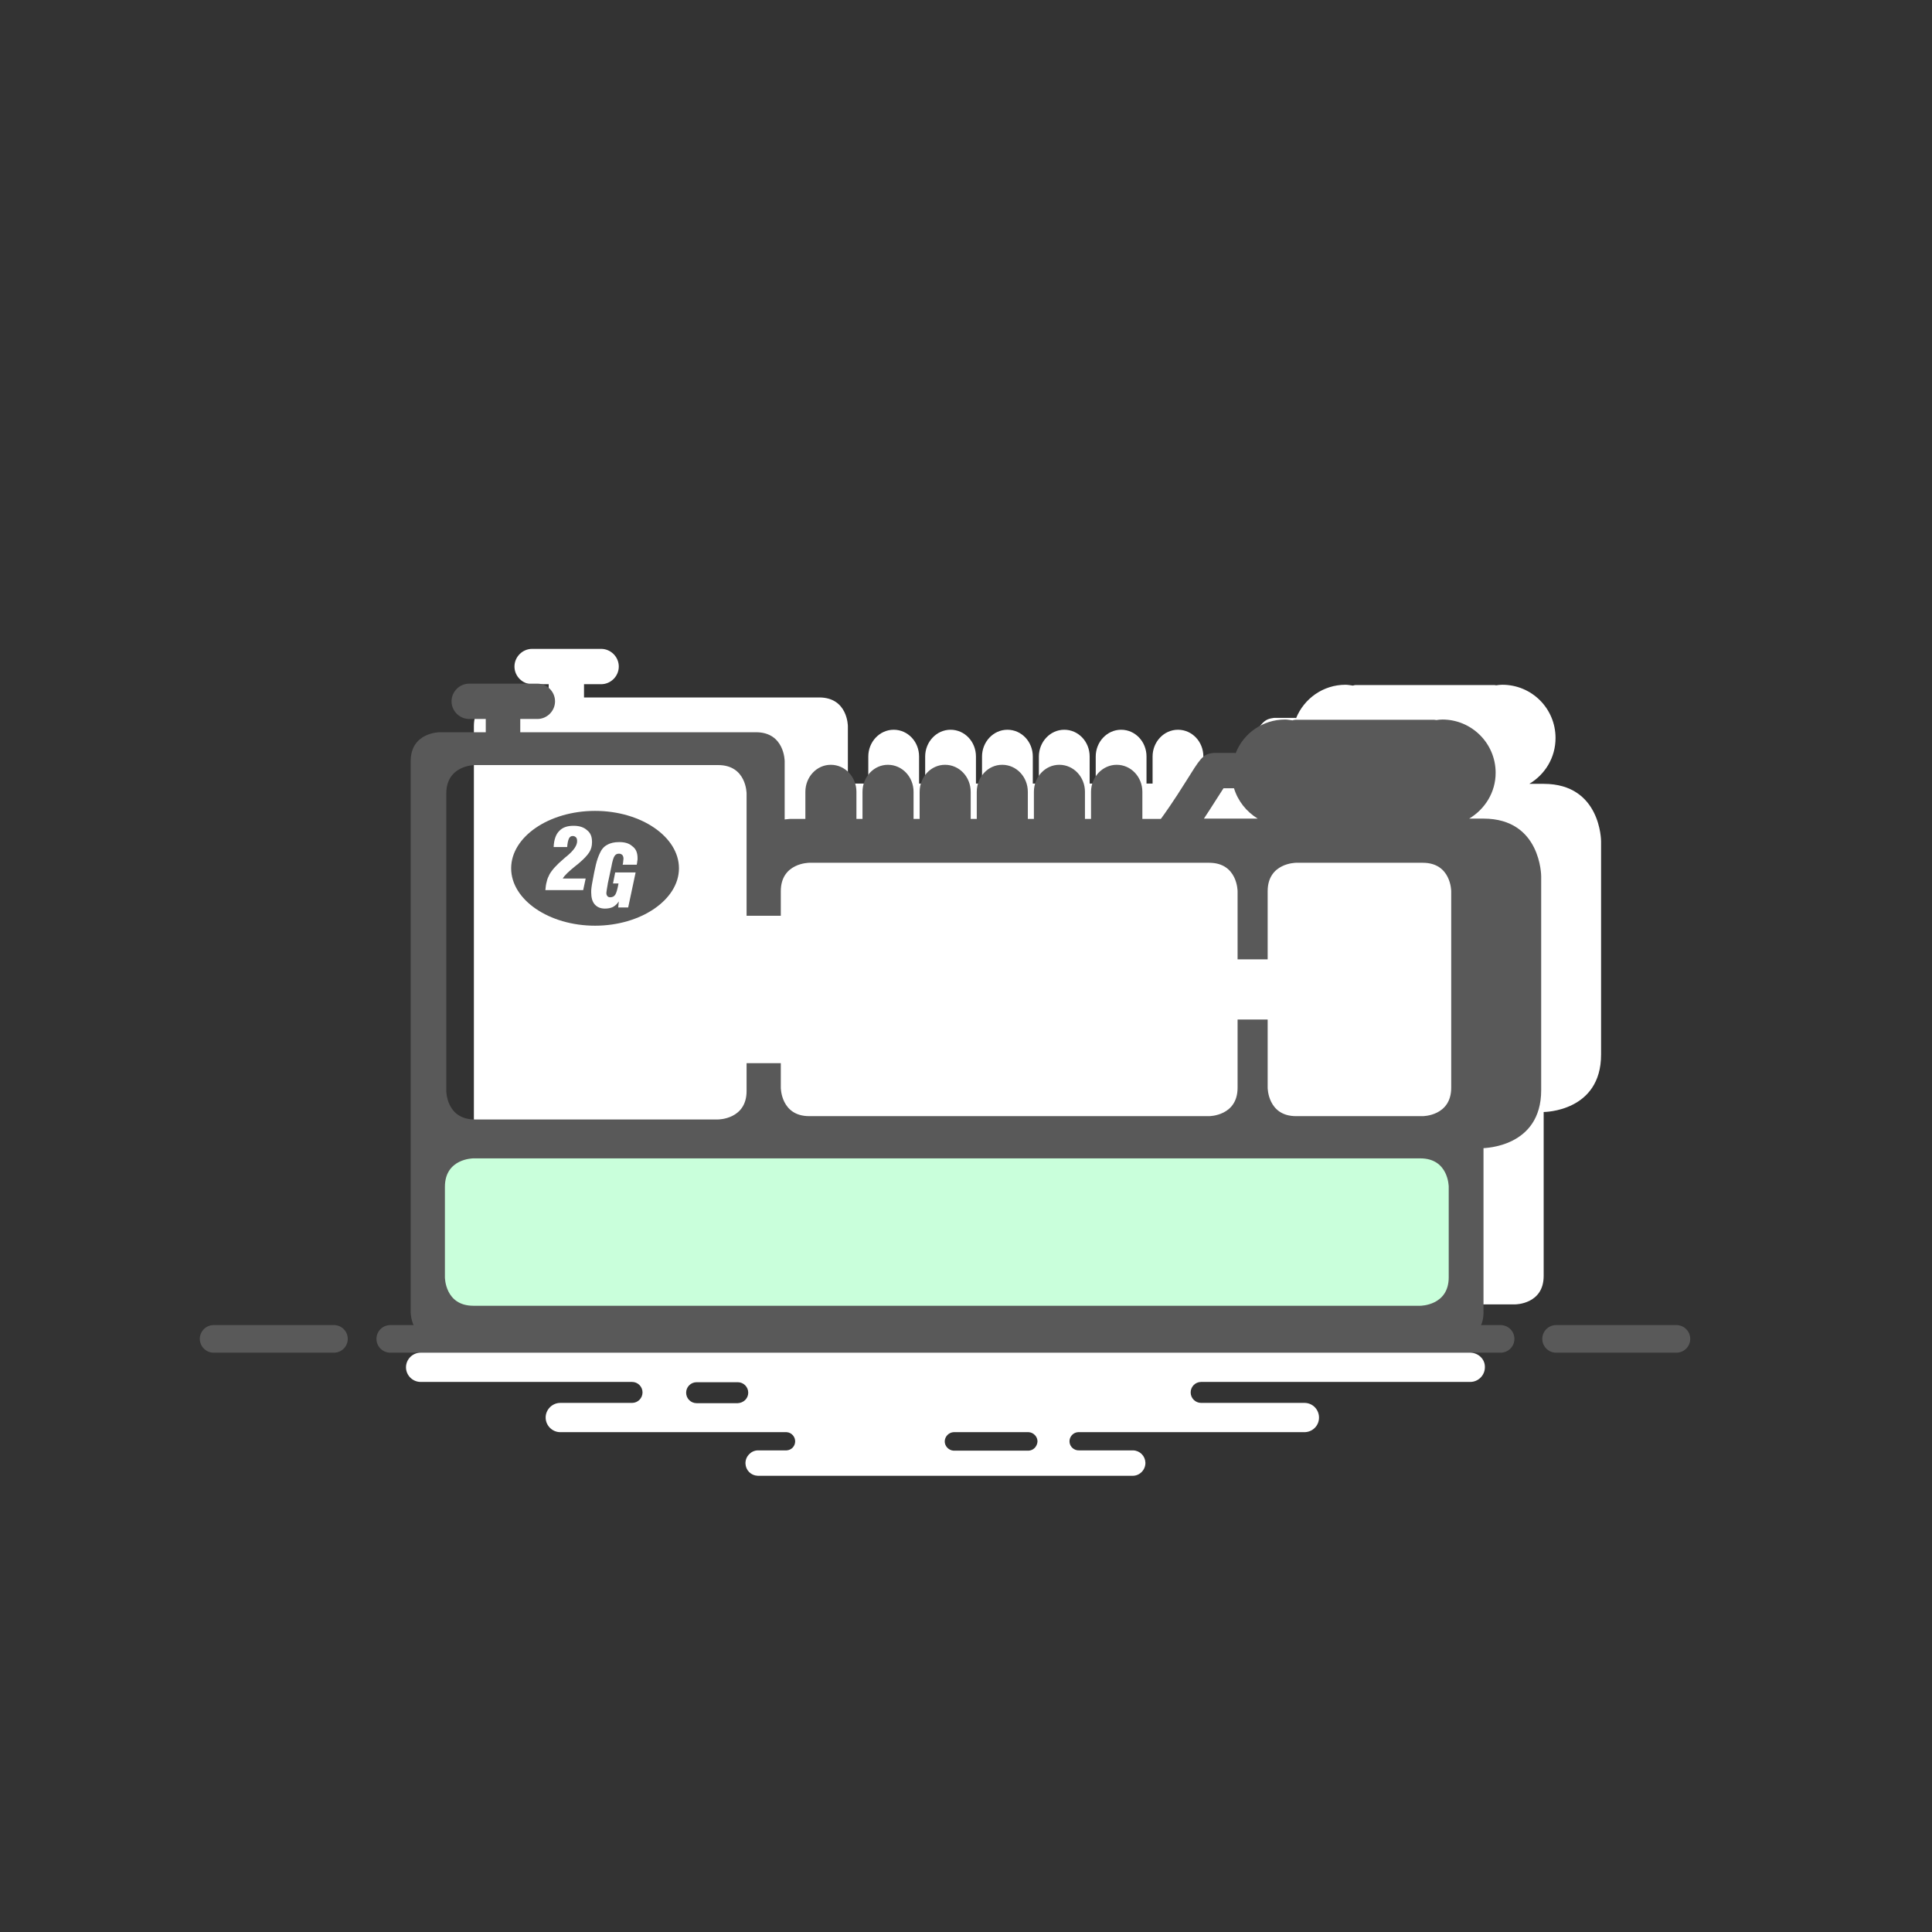 <?xml version="1.0" encoding="utf-8"?>
<!-- Generator: Adobe Illustrator 26.1.0, SVG Export Plug-In . SVG Version: 6.00 Build 0)  -->
<svg version="1.1" id="Ebene_1" xmlns="http://www.w3.org/2000/svg" xmlns:xlink="http://www.w3.org/1999/xlink" x="0px" y="0px"
	 viewBox="0 0 700 700" style="enable-background:new 0 0 700 700;" xml:space="preserve">
<rect x="0" y="0" width="700" height="700" fill="#333333" stroke="none"/>
<style type="text/css">
	.st0{display:none;fill:#EEEEEE;}
	.st1{display:none;fill:#CAFFDB;}
	.st2{fill:#FFFFFF;}
	.st3{display:none;fill:none;stroke:#595959;stroke-width:10;stroke-miterlimit:10;}
	.st4{display:none;fill:#FFFFFF;stroke:#595959;stroke-width:10;stroke-miterlimit:10;}
	.st5{fill:none;stroke:#595959;stroke-width:10;stroke-linecap:round;stroke-linejoin:round;}
	.st6{display:none;}
	.st7{display:inline;}
	.st8{fill:#595959;}
	.st9{clip-path:url(#SVGID_00000108993429714525976580000012114316241648691868_);fill:#595959;}
	.st10{clip-path:url(#SVGID_00000108298683916291612770000018179974951955785892_);fill:#C9FFDB;}
	.st11{clip-path:url(#SVGID_00000165220899208551050660000008378246580553310083_);fill:#595959;}
</style>
<circle class="st0" cx="359.1" cy="340.7" r="130.9"/>
<path class="st1" d="M501.1,181.2l8.4,24.8l0.4,19.7l2.2,10.4c0,0-6.6,13.3-8.8,17c-2.2,3.7-12.9,13.2-13.8,14.7s-18.6,12.1-21,12.3
	s-18.3,3.4-18.3,3.4l-11.5-22.3l-1.8-22.2l2-20.6l10.5-13.7l9.7-10.8l19.2-12.2l20.3-4.6L501.1,181.2z"/>
<path class="st1" d="M229.5,197.9l34.3-21.9l29.5-7.8l14.9-7.1c0,0,22.4,5.1,28.8,7.1s24.5,14.6,27.2,15.5s25.1,23.7,26.1,27.2
	c1.1,3.5,11.7,26.4,11.7,26.4L372.7,263l-32.8,10.8l-31.8,4.6l-24.5-10.9l-19.9-10.6l-25.5-24.6l-14.4-29L229.5,197.9z"/>
<g id="Icons">
	<g>
		<path class="st2" d="M477.7,283.9h-19.5c1.3-2,2.8-4.2,4.4-6.8c1.2-1.9,2-3.3,2.7-4.2h3.8C470.4,277.5,473.6,281.4,477.7,283.9
			 M580.1,382.1v-77.3c0,0,0-20.8-20.8-20.8h-5.2c5.7-3.4,9.5-9.5,9.5-16.6c0-10.7-8.6-19.3-19.3-19.3c-0.8,0-1.5,0.1-2.2,0.2
			c-0.2,0-0.4-0.1-0.7-0.1h-50.1c0,0-0.5,0-1.1,0.2c-0.9-0.1-1.8-0.3-2.7-0.3c-8.1,0-15,5-17.9,12.1c-0.1,0-0.2-0.1-0.3-0.1H462
			c-0.3,0-0.6,0-1,0.1c-3.3,0.5-4.3,2.2-9.3,10.2c-4.5,7.2-7.9,11.9-9,13.5H436v-9.4l0,0c0-0.1,0-0.3,0-0.4c0-5.4-4.1-9.7-9.2-9.7
			s-9.2,4.4-9.2,9.7c0,0.1,0,0.3,0,0.4l0,0v9.4h-2.2v-9.4l0,0c0-0.1,0-0.3,0-0.4c0-5.4-4.1-9.7-9.2-9.7s-9.2,4.4-9.2,9.7
			c0,0.1,0,0.3,0,0.4l0,0v9.4h-2.2v-9.4l0,0c0-0.1,0-0.3,0-0.4c0-5.4-4.1-9.7-9.2-9.7s-9.2,4.4-9.2,9.7c0,0.1,0,0.3,0,0.4l0,0v9.4
			h-2.2v-9.4l0,0c0-0.1,0-0.3,0-0.4c0-5.4-4.1-9.7-9.2-9.7s-9.2,4.4-9.2,9.7c0,0.1,0,0.3,0,0.4l0,0v9.4h-2.2v-9.4l0,0
			c0-0.1,0-0.3,0-0.4c0-5.4-4.1-9.7-9.2-9.7s-9.2,4.4-9.2,9.7c0,0.1,0,0.3,0,0.4l0,0v9.4H333v-9.4l0,0c0-0.1,0-0.3,0-0.4
			c0-5.4-4.1-9.7-9.2-9.7s-9.2,4.4-9.2,9.7c0,0.1,0,0.3,0,0.4l0,0v9.4h-5.1c0,0-0.9,0-2.3,0.2v-21c0,0,0-10.4-10.4-10.4h-85.2v-4.8
			h6.2c3.5,0,6.4-2.9,6.4-6.4s-2.9-6.4-6.4-6.4h-25c-3.5,0-6.4,2.9-6.4,6.4s2.9,6.4,6.4,6.4h6v4.8h-16.7c0,0-10.4,0-10.4,10.4v111.4
			V458v4.3c0,0,0,10.3,10.3,10.3h367c0,0,10.3,0,10.3-10.3v-59.4C559.5,402.9,580.1,402.8,580.1,382.1"/>
		<path class="st2" d="M194.1,406.8c0,0-10.3,0-10.3,10.3v32.7c0,0,0,10.3,10.3,10.3h342.2c0,0,10.3,0,10.3-10.3V417
			c0,0,0-10.3-10.3-10.3L194.1,406.8L194.1,406.8z"/>
		<path class="st2" d="M547.6,381.2v-71.1c0,0,0-10.3-10.3-10.3h-45.7c0,0-10.3,0-10.3,10.3v24.7h-10.8v-24.7c0,0,0-10.3-10.3-10.3
			H315.6c0,0-10.3,0-10.3,10.3v8.9H293v-44.2c0,0,0-10.3-10.3-10.3h-87.9c0,0-10.3,0-10.3,10.3v107.4c0,0,0,10.3,10.3,10.3h87.9
			c0,0,10.3,0,10.3-10.3v-10h12.4v8.9c0,0,0,10.3,10.3,10.3h144.6c0,0,10.3,0,10.3-10.3v-24.7h10.8v24.7c0,0,0,10.3,10.3,10.3h45.7
			C537.3,391.5,547.6,391.5,547.6,381.2"/>
		<path class="st2" d="M268.4,301.9c0-11.4-13.7-20.7-30.4-20.7s-30.4,9.3-30.4,20.7c0,11.4,13.7,20.7,30.4,20.7
			S268.4,313.3,268.4,301.9 M237.1,292.4c0,1.4-0.3,2.6-1,3.7c-0.6,1.1-1.9,2.4-3.8,4c-0.2,0.2-0.6,0.5-1,0.8
			c-2.6,2.1-4.1,3.6-4.8,4.7h8.3l-0.9,4.2h-13.6c0.1-1.1,0.2-2.1,0.5-3.1c0.2-1,0.6-1.8,1-2.6c0.8-1.6,2.5-3.4,5.1-5.6l0,0
			c0.3-0.3,0.8-0.7,1.3-1.1c2.4-2,3.6-3.7,3.6-5.3c0-0.6-0.1-1.1-0.4-1.4c-0.3-0.3-0.7-0.5-1.2-0.5c-0.6,0-1.1,0.3-1.4,1
			c-0.3,0.7-0.5,1.6-0.6,3h-4.9c0.1-2.6,0.8-4.5,2-5.8s2.9-1.9,5.2-1.9c2.1,0,3.7,0.5,4.9,1.6C236.5,289.1,237.1,290.5,237.1,292.4
			 M253.5,298.3c0,0.3,0,0.6-0.1,1c0,0.4-0.1,0.8-0.2,1.3h-5.1c0.1-0.4,0.2-0.8,0.2-1.2c0-0.4,0.1-0.7,0.1-0.9c0-0.6-0.1-1-0.4-1.4
			c-0.3-0.3-0.7-0.5-1.2-0.5c-0.7,0-1.2,0.2-1.6,0.8c-0.4,0.5-0.8,1.8-1.2,4l-1.3,6.1v0.1c-0.3,1.8-0.5,2.8-0.5,3.1
			c0,0.5,0.1,0.9,0.4,1.2c0.2,0.3,0.6,0.4,1,0.4c0.8,0,1.4-0.3,1.8-0.9c0.4-0.6,0.8-1.9,1.2-4.1h-2l0.8-4h7.4l-2.7,12.7h-3.6
			l0.2-2.2c-0.6,0.9-1.2,1.5-2,2c-0.8,0.4-1.8,0.6-2.9,0.6c-1.6,0-2.8-0.5-3.7-1.5c-0.8-1-1.3-2.4-1.3-4.4c0-0.5,0-1,0.1-1.7
			s0.2-1.5,0.4-2.4c0.4-2.3,0.8-4.2,1.2-5.9c0.4-1.7,0.9-3,1.4-4.1c0.6-1.4,1.5-2.5,2.7-3.1c1.2-0.7,2.6-1,4.4-1
			c2.1,0,3.6,0.5,4.7,1.5C253,295,253.5,296.4,253.5,298.3"/>
	</g>
	<circle class="st0" cx="370.9" cy="304" r="98.6"/>
	<circle class="st3" cx="350.9" cy="314" r="98.6"/>
	<path class="st4" d="M239.1,306h223.8c0.6,0,1,0.4,1,1v18c0,0.6-0.4,1-1,1H239.1c-0.6,0-1-0.4-1-1v-18
		C238.1,306.4,238.5,306,239.1,306z"/>
	<path class="st4" d="M333.1,205.4h35.7c0.6,0,1.1,0.5,1.1,1.1v17.8c0,0.6-0.5,1.1-1.1,1.1h-35.7c-0.6,0-1.1-0.5-1.1-1.1v-17.8
		C332,205.9,332.5,205.4,333.1,205.4z"/>
	<line class="st5" x1="77.4" y1="485.1" x2="121" y2="485.1"/>
	<line class="st5" x1="141.4" y1="485.1" x2="543.7" y2="485.1"/>
	<line class="st5" x1="563.8" y1="485.1" x2="607.4" y2="485.1"/>
	<path class="st2" d="M532.8,490.1H152.4c-2.9,0-5.3,2.4-5.3,5.3s2.4,5.3,5.3,5.3H229c2.1,0,3.8,1.7,3.8,3.8c0,2.1-1.7,3.8-3.8,3.8
		l0,0h-26c-2.9,0-5.3,2.4-5.3,5.3s2.4,5.3,5.3,5.3h82c1.8,0.1,3.2,1.7,3.1,3.5c-0.1,1.7-1.4,3-3.1,3.1h-10.5
		c-2.5,0.1-4.5,2.3-4.4,4.8c0.1,2.4,2,4.3,4.4,4.4h136.1c2.5-0.1,4.5-2.3,4.4-4.8c-0.1-2.4-2-4.3-4.4-4.4H391
		c-1.8,0.1-3.4-1.3-3.5-3.1s1.3-3.4,3.1-3.5c0.1,0,0.2,0,0.4,0h81.4c2.9,0.1,5.4-2.1,5.5-5.1c0.1-2.9-2.1-5.4-5.1-5.5
		c-0.2,0-0.3,0-0.5,0h-37.1c-2.1,0-3.8-1.7-3.8-3.8c0-2.1,1.7-3.8,3.8-3.8h97.5c2.9,0,5.3-2.4,5.3-5.3
		C538.1,492.5,535.7,490.2,532.8,490.1L532.8,490.1L532.8,490.1z M267.3,508.4h-14.9c-2.1,0-3.8-1.7-3.8-3.8c0-2.1,1.7-3.8,3.8-3.8
		l0,0h14.9c2.1,0,3.8,1.7,3.8,3.8C271.1,506.7,269.4,508.3,267.3,508.4z M372.7,525.6h-27.2c-1.8-0.1-3.3-1.7-3.2-3.5
		c0.1-1.7,1.5-3.1,3.2-3.2h27.2c1.8,0.1,3.3,1.7,3.2,3.5C375.7,524.2,374.4,525.5,372.7,525.6L372.7,525.6z"/>
	<line class="st3" x1="350.9" y1="484.4" x2="350.9" y2="326"/>
	<line class="st3" x1="430.9" y1="484.4" x2="410.9" y2="326"/>
	<line class="st3" x1="270.9" y1="484.4" x2="290.9" y2="326"/>
	<line class="st3" x1="230.9" y1="484.4" x2="260.9" y2="326"/>
</g>
<g class="st6">
	<g class="st7">
		<path class="st8" d="M516.1,194.6c-4.7-14.7-11-25.3-11.3-25.7c-1-1.7-3.2-2.6-5.1-2.2c-0.5,0.1-12.5,2.9-26.3,9.8
			c-18.7,9.3-31.7,21.7-37.7,36c-5,11.8-5.7,26.3-2.2,42.3c-7.6-8.4-16-15.8-25.3-22c-2.8-5.6-10.3-19.3-22-33.7
			c-3.9-4.7-11.3,1.2-7.4,6c7.9,9.7,13.8,19.2,17.5,25.8l-43.2-8.4l-41.1-56c4,0.1,8,0.4,12,1.2c12.6,2.5,25.1,8.9,37.1,19.1
			c4.7,4,10.8-3.3,6.2-7.2c-13.2-11.3-27.2-18.4-41.4-21.2c-21.7-4.3-47.1,1.3-73.4,16.2c-19.6,11.1-32.6,23.2-33.2,23.7
			c-1.7,1.6-2,4.6-0.6,6.5c1.9,3.9,9.2,18.1,21.3,33.4c7.1,9,14.7,16.7,22.4,23.1c-2.2,1.9-4.4,3.8-6.4,5.8
			c-11.1,10.9-19.6,23.7-25.2,37.7c-4.9,12.4-7.6,25.7-7.7,39.5c-0.2,22.5,6.3,44.2,18.8,62.7c12.3,18.1,29.4,32,49.6,40.2
			c5.7,2.3,9.2-6.5,3.6-8.8c-7.3-3-14.2-6.8-20.5-11.3c0.8-4.5,2.7-20.7-8.1-37.4c-1.5-2.3,3-11.5,5.7-17c2.8-5.7,5.6-11.5,7-17
			c1.4-5.9-0.2-10.8-4.6-14.2c-3.3-2.5-7.5-3.8-11.3-5c-2.4-0.8-5.2-1.6-6.2-2.4c-2-1.7-5.4-8-8-13.1c-3-5.6-5.8-11-8.7-14.3
			c6.5-15.4,16.9-29,30-39.5c11.9,8.1,25.5,13.7,40,14.9c-16.8,13-22.2,29.6-14.4,45.5c9.1,18.6,27.7,15.6,44.1,13
			c2.8-0.5,5.8-0.9,8.6-1.3c1.1-0.1,1.4,0.2,1.6,0.3c3.6,3.2,3.5,18.5,3.4,29.7c-0.1,15.5-0.2,30.1,5.6,37.5
			c2.9,3.8,7.1,5.8,11.9,5.8c2.9,0,6.1-0.7,9.4-2.1c14.3-6.1,29.2-24.6,26.9-39.2c-2-12.8-3.3-21.2-0.2-28
			c2.9-6.3,9.8-12.1,23.4-19.5c1.6,7.3,2.5,15,2.4,22.8c-0.3,26.8-11,51.8-30.1,70.5c-21.4,20.9-51.4,31.3-81.2,28
			c-6.1-0.7-7.1,8.8-1,9.4c32.5,3.6,65.4-7.7,88.8-30.6c20.9-20.5,32.7-47.9,33-77.2c0.4-38.9-19.5-73.3-49.9-93.1
			c6.3-4.5,10.9-8.3,13.5-10.6c11.1,7.9,20.9,17.7,29,29.1c19.6,27.4,27.4,60.7,21.9,93.9c-11.3,68.5-76.3,115.1-144.8,103.8
			c-33.2-5.5-62.3-23.6-81.9-50.9c-19.6-27.4-27.4-60.7-21.9-93.9c1-6-8.4-7.5-9.4-1.5c-5.9,35.7,2.5,71.6,23.5,101
			c21.1,29.4,52.4,48.9,88.1,54.8c7.5,1.2,14.9,1.8,22.4,1.8c28.1,0,55.4-8.7,78.6-25.4c29.4-21.1,48.9-52.3,54.8-88.1
			c4.3-26.2,1-52.4-9.4-76.1c4.8-1.4,12.9-4.2,21.9-8.6c18.7-9.3,31.7-21.8,37.7-36C522.5,232.5,522.4,214.5,516.1,194.6
			L516.1,194.6z M240.6,325.2c3.5,6.7,6.9,13,10.3,15.9c2.5,2.1,5.9,3.1,9.5,4.2c9.3,2.9,10.4,4.3,9.5,7.9
			c-1.1,4.5-3.7,9.9-6.3,15.1c-4.9,10-9.5,19.5-5.1,26.3c6.2,9.7,7.3,19.2,7.2,25.2c-28.3-25.5-39.8-65.8-29.3-102.4
			C237.8,319.9,239.3,322.7,240.6,325.2L240.6,325.2z M470.2,231.9l-13.5-32.7c6.6-6.1,14.2-10.8,20.7-14c5.5-2.8,10.8-4.8,15-6.3
			L470.2,231.9z M501.1,182.5c1.9,4,4.1,9.3,5.9,15.2c2,6.5,3.9,14.5,4.3,22.9l-31.6,13L501.1,182.5z M444.4,216.2
			c1.4-3.3,3.2-6.4,5.3-9.2l15.4,37.2l-13.8,32.9c-1.9-4.1-4.2-9.5-6.2-15.6C441.2,249.3,438,231.5,444.4,216.2L444.4,216.2z
			 M474.8,274.1c-5.3,2.7-10.4,4.7-14.5,6.1l14.3-34.2l36.4-15c-0.5,4.1-1.5,8.1-3.2,12C501.4,258.3,486.3,268.3,474.8,274.1
			L474.8,274.1z M303.6,271.4c-1.7-0.3-3.3-0.7-5-1.2l52.5-38.5l43.3,8.4C378.7,252.6,340.4,278.6,303.6,271.4L303.6,271.4z
			 M255.6,241.7c-11.2-12.1-19.5-25.1-24.2-33.3l55,10.7L255.6,241.7z M265.4,178.4l23,31.4L233,199
			C240,193.5,251.5,185.2,265.4,178.4L265.4,178.4z M302.1,212.5l-27.9-38.1c8.4-3.4,17.3-6.1,26.5-7.3l38.6,52.7L302.1,212.5z
			 M299.2,221.6l39.4,7.7l-50.5,37c-9.5-4.4-18.1-10.7-25.6-17.8L299.2,221.6z M428,314.2c-17.1,9.1-25.5,16.3-29.5,25
			c-4.3,9.4-2.7,19.4-0.5,33.4c1.3,8.2-8.5,23.5-21.3,29c-4.7,2-8.1,1.8-10-0.7c-3.8-4.9-3.7-19.8-3.6-31.7
			c0.1-16.5,0.2-30.8-6.6-36.8c-2.5-2.2-5.6-3.1-9.1-2.7c-3,0.4-6,0.9-8.9,1.3c-17.4,2.8-28.4,3.9-34.1-7.8
			c-9.2-18.9,9.4-33,17.9-38.1c1.7-1,3.3-2.3,4.8-3.7c20.4-2.4,39.7-11.2,56.9-22.2C404.5,271.6,420.4,291.1,428,314.2L428,314.2z"
			/>
	</g>
</g>
<g>
	<g>
		<defs>
			<rect id="SVGID_1_" x="148.8" y="247.6" width="409.6" height="238.1"/>
		</defs>
		<clipPath id="SVGID_00000021099879001515686310000002514506469668149650_">
			<use xlink:href="#SVGID_1_"  style="overflow:visible;"/>
		</clipPath>
		<path style="clip-path:url(#SVGID_00000021099879001515686310000002514506469668149650_);fill:#595959;" d="M525.8,394.1
			c0,10.3-10.3,10.3-10.3,10.3h-45.9c-10.3,0-10.3-10.3-10.3-10.3v-24.7h-10.9v24.7c0,10.3-10.3,10.3-10.3,10.3H293.2
			c-10.3,0-10.3-10.3-10.3-10.3v-8.9h-12.4v10.1c0,10.3-10.3,10.3-10.3,10.3H172c-10.3,0-10.3-10.3-10.3-10.3V287.5
			c0-10.3,10.3-10.3,10.3-10.3h88.2c10.3,0,10.3,10.3,10.3,10.3v44.3h12.4v-8.9c0-10.3,10.3-10.3,10.3-10.3h144.9
			c10.3,0,10.3,10.3,10.3,10.3v24.7h10.9v-24.7c0-10.3,10.3-10.3,10.3-10.3h45.9c10.3,0,10.3,10.3,10.3,10.3V394.1z M455.7,296.6
			h-19.5c1.3-2,2.8-4.2,4.4-6.8c1.2-1.9,2.1-3.3,2.7-4.2h3.8C448.5,290.2,451.6,294.1,455.7,296.6 M558.4,395v-77.5
			c0,0,0-20.9-20.9-20.9h-5.2c5.7-3.4,9.6-9.5,9.6-16.6c0-10.7-8.7-19.3-19.3-19.3c-0.8,0-1.5,0.1-2.2,0.2c-0.2,0-0.4-0.1-0.7-0.1
			h-50.3c0,0-0.5,0-1.1,0.2c-0.9-0.1-1.8-0.3-2.7-0.3c-8.1,0-15.1,5-17.9,12.2c-0.1,0-0.2-0.1-0.3-0.1H440c-0.3,0-0.6,0-1,0.1
			c-3.3,0.5-4.3,2.2-9.3,10.2c-4.5,7.2-7.9,12-9.1,13.6h-6.7v-9.4l0,0c0-0.1,0-0.3,0-0.4c0-5.4-4.1-9.8-9.3-9.8
			c-5.1,0-9.3,4.4-9.3,9.8c0,0.1,0,0.3,0,0.4l0,0v9.4h-2.2v-9.4l0,0c0-0.1,0-0.3,0-0.4c0-5.4-4.1-9.8-9.3-9.8
			c-5.1,0-9.2,4.4-9.2,9.8c0,0.1,0,0.3,0,0.4l0,0v9.4h-2.2v-9.4l0,0c0-0.1,0-0.3,0-0.4c0-5.4-4.1-9.8-9.3-9.8
			c-5.1,0-9.2,4.4-9.2,9.8c0,0.1,0,0.3,0,0.4l0,0v9.4h-2.2v-9.4l0,0c0-0.1,0-0.3,0-0.4c0-5.4-4.1-9.8-9.3-9.8
			c-5.1,0-9.2,4.4-9.2,9.8c0,0.1,0,0.3,0,0.4l0,0v9.4H331v-9.4l0,0c0-0.1,0-0.3,0-0.4c0-5.4-4.1-9.8-9.3-9.8c-5.1,0-9.2,4.4-9.2,9.8
			c0,0.1,0,0.3,0,0.4l0,0v9.4h-2.2v-9.4l0,0c0-0.1,0-0.3,0-0.4c0-5.4-4.1-9.8-9.3-9.8c-5.1,0-9.2,4.4-9.2,9.8c0,0.1,0,0.3,0,0.4l0,0
			v9.4h-5.2c0,0-0.9,0-2.3,0.2v-21.1c0,0,0-10.5-10.4-10.5h-85.4v-4.8h6.2c3.5,0,6.4-2.9,6.4-6.4c0-3.5-2.9-6.4-6.4-6.4H170
			c-3.5,0-6.4,2.9-6.4,6.4c0,3.5,2.9,6.4,6.4,6.4h6v4.8h-16.7c0,0-10.5,0-10.5,10.5v111.6v83.8v4.3c0,0,0,10.3,10.3,10.3h368.1
			c0,0,10.3,0,10.3-10.3V416C537.7,415.9,558.4,415.8,558.4,395"/>
	</g>
	<g>
		<defs>
			<rect id="SVGID_00000030470351488277365730000016026540737905381021_" x="148.8" y="247.6" width="409.6" height="238.1"/>
		</defs>
		<clipPath id="SVGID_00000039853035196488243110000016439769650895119262_">
			<use xlink:href="#SVGID_00000030470351488277365730000016026540737905381021_"  style="overflow:visible;"/>
		</clipPath>
		<path style="clip-path:url(#SVGID_00000039853035196488243110000016439769650895119262_);fill:#C9FFDB;" d="M171.5,419.7
			c0,0-10.3,0-10.3,10.3v32.8c0,0,0,10.3,10.3,10.3h343.1c0,0,10.3,0,10.3-10.3V430c0,0,0-10.3-10.3-10.3H171.5z"/>
	</g>
	<g>
		<defs>
			<rect id="SVGID_00000037683708588755421320000014305472656284824999_" x="148.8" y="247.6" width="409.6" height="238.1"/>
		</defs>
		<clipPath id="SVGID_00000083090598553761908450000012346359946080609968_">
			<use xlink:href="#SVGID_00000037683708588755421320000014305472656284824999_"  style="overflow:visible;"/>
		</clipPath>
		<path style="clip-path:url(#SVGID_00000083090598553761908450000012346359946080609968_);fill:#595959;" d="M246,314.6
			c0-11.4-13.7-20.8-30.4-20.8s-30.4,9.4-30.4,20.8s13.7,20.8,30.4,20.8C232.2,335.4,246,326,246,314.6 M214.5,305.1
			c0,1.4-0.3,2.6-1,3.7s-1.9,2.4-3.8,4c-0.2,0.2-0.6,0.5-1,0.8c-2.6,2.1-4.2,3.6-4.8,4.7h8.3l-0.9,4.2h-13.7
			c0.1-1.1,0.2-2.1,0.5-3.1c0.2-1,0.6-1.8,1-2.6c0.9-1.6,2.5-3.4,5.1-5.6l0,0c0.3-0.3,0.8-0.7,1.3-1.1c2.4-2,3.6-3.8,3.6-5.3
			c0-0.6-0.1-1.1-0.4-1.4c-0.3-0.3-0.7-0.5-1.2-0.5c-0.6,0-1.1,0.3-1.4,1c-0.3,0.7-0.5,1.6-0.6,3h-4.9c0.1-2.6,0.8-4.6,2-5.8
			c1.2-1.3,2.9-1.9,5.2-1.9c2.1,0,3.7,0.5,4.9,1.6C214,301.8,214.5,303.2,214.5,305.1 M231,311c0,0.3,0,0.6-0.1,1
			c0,0.4-0.1,0.8-0.2,1.3h-5.1c0.1-0.4,0.2-0.8,0.2-1.2c0-0.4,0.1-0.7,0.1-0.9c0-0.6-0.1-1-0.4-1.4c-0.3-0.3-0.7-0.5-1.2-0.5
			c-0.7,0-1.2,0.2-1.6,0.8c-0.4,0.5-0.8,1.8-1.2,4l-1.3,6.1v0.1c-0.3,1.8-0.5,2.8-0.5,3.2c0,0.5,0.1,0.9,0.4,1.2
			c0.2,0.3,0.6,0.4,1,0.4c0.8,0,1.4-0.3,1.8-0.9c0.4-0.6,0.8-1.9,1.2-4.1h-2l0.8-4h7.4l-2.7,12.7H224l0.2-2.2
			c-0.6,0.9-1.2,1.5-2.1,2c-0.8,0.4-1.8,0.6-2.9,0.6c-1.6,0-2.8-0.5-3.7-1.5s-1.3-2.5-1.3-4.4c0-0.5,0-1,0.1-1.7s0.2-1.5,0.4-2.4
			c0.4-2.3,0.8-4.2,1.2-5.9c0.4-1.7,0.9-3,1.4-4.1c0.6-1.4,1.5-2.5,2.7-3.1c1.2-0.7,2.6-1,4.4-1c2.1,0,3.6,0.5,4.7,1.5
			C230.5,307.6,231,309.1,231,311"/>
	</g>
</g>
</svg>
